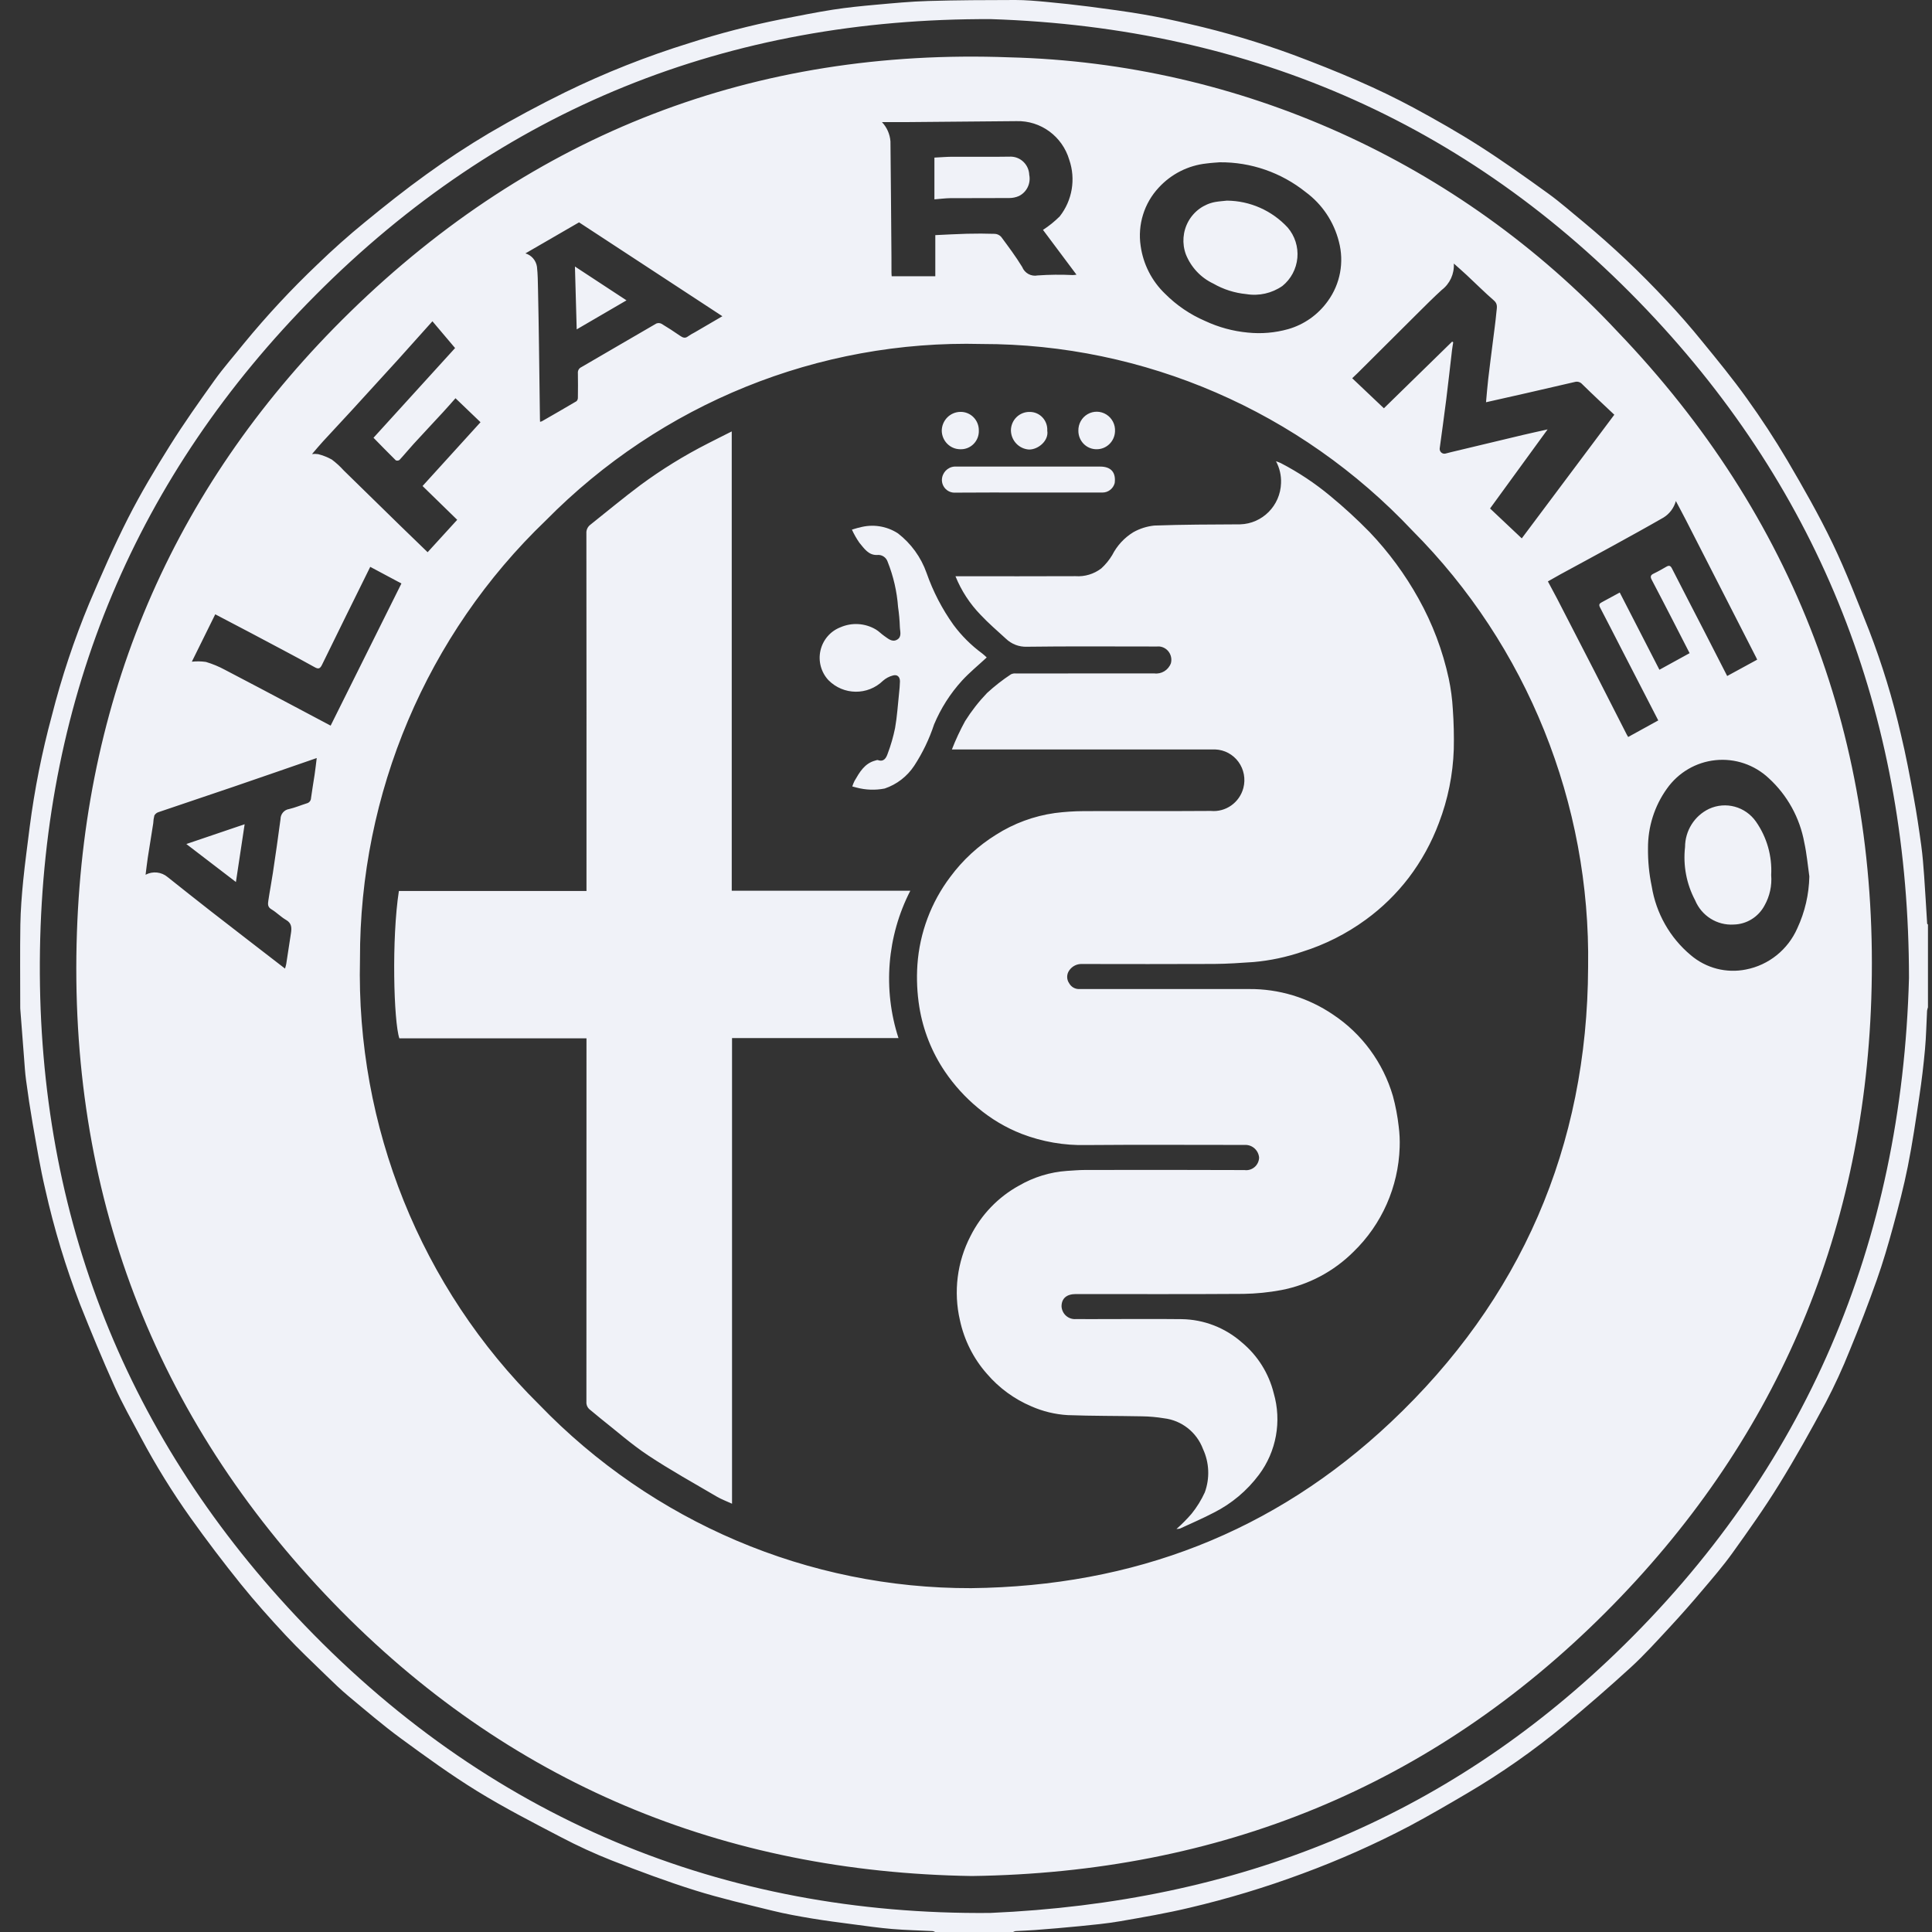 <svg width="80" height="80" viewBox="0 0 80 80" fill="none" xmlns="http://www.w3.org/2000/svg">
<rect x="0" y="0" width="80" height="80" fill="#333333" stroke="none"/>
<path fill-rule="evenodd" clip-rule="evenodd" d="M79.833 41.711C79.816 41.757 79.803 41.804 79.796 41.852C79.767 42.384 79.759 42.918 79.71 43.449C79.651 44.098 79.574 44.746 79.477 45.392C79.333 46.363 79.191 47.336 78.999 48.297C78.831 49.142 78.611 49.976 78.385 50.807C78.184 51.544 77.969 52.279 77.714 52.998C77.366 53.98 76.992 54.953 76.594 55.916C76.3 56.652 75.969 57.371 75.603 58.073C74.988 59.221 74.352 60.36 73.668 61.467C73.071 62.436 72.41 63.367 71.746 64.293C71.357 64.837 70.917 65.346 70.485 65.856C70.051 66.371 69.605 66.876 69.148 67.37C68.619 67.939 68.098 68.519 67.527 69.043C66.634 69.859 65.721 70.653 64.789 71.425C63.515 72.48 62.16 73.43 60.737 74.265C59.954 74.726 59.168 75.183 58.367 75.611C56.933 76.364 55.451 77.022 53.933 77.582C52.407 78.15 50.847 78.621 49.263 78.994C48.309 79.222 47.34 79.388 46.373 79.556C45.821 79.651 45.261 79.703 44.703 79.759C44.085 79.822 43.466 79.87 42.847 79.919C42.581 79.94 42.314 79.946 42.048 79.962C42.013 79.97 41.98 79.983 41.949 80H38.723C38.692 79.982 38.658 79.969 38.623 79.962C38.065 79.933 37.505 79.923 36.947 79.876C36.408 79.831 35.872 79.753 35.334 79.683C34.76 79.607 34.185 79.534 33.614 79.439C33.07 79.348 32.525 79.251 31.99 79.119C30.914 78.854 29.832 78.605 28.775 78.274C27.615 77.91 26.472 77.482 25.337 77.04C24.62 76.757 23.917 76.434 23.233 76.075C22.064 75.464 20.886 74.86 19.763 74.169C18.673 73.498 17.631 72.741 16.597 71.983C15.851 71.436 15.147 70.83 14.434 70.237C14.114 69.97 13.812 69.678 13.512 69.386C12.946 68.835 12.369 68.294 11.831 67.716C11.191 67.029 10.562 66.325 9.972 65.594C9.252 64.7 8.558 63.785 7.89 62.849C7.135 61.788 6.45 60.679 5.837 59.529C5.46 58.824 5.066 58.127 4.739 57.399C4.237 56.283 3.77 55.151 3.317 54.014C2.72 52.467 2.239 50.877 1.876 49.257C1.663 48.355 1.514 47.437 1.352 46.522C1.249 45.926 1.158 45.327 1.079 44.727C1.037 44.423 1.02 44.115 0.996 43.807C0.942 43.127 0.89 42.447 0.839 41.767C0.838 41.747 0.838 41.727 0.838 41.708C0.838 40.565 0.825 39.423 0.843 38.282C0.853 37.678 0.901 37.073 0.96 36.472C1.034 35.725 1.139 34.982 1.23 34.237C1.431 32.684 1.737 31.147 2.146 29.636C2.55 28.047 3.068 26.49 3.697 24.977C4.203 23.789 4.72 22.603 5.304 21.453C5.826 20.426 6.42 19.433 7.032 18.457C7.613 17.53 8.246 16.635 8.883 15.746C9.261 15.218 9.694 14.729 10.1 14.222C11.051 13.063 12.072 11.966 13.157 10.936C13.78 10.333 14.428 9.756 15.099 9.208C15.934 8.522 16.781 7.849 17.657 7.219C18.498 6.61 19.365 6.04 20.256 5.511C21.28 4.911 22.326 4.349 23.39 3.826C25.053 3.014 26.775 2.332 28.541 1.785C29.798 1.381 31.077 1.05 32.371 0.792C33.077 0.655 33.782 0.511 34.492 0.4C35.078 0.309 35.67 0.25 36.261 0.197C36.984 0.132 37.708 0.062 38.433 0.041C39.636 0.006 40.84 0.001 42.044 0C42.471 0 42.9 0.038 43.326 0.078C43.924 0.134 44.521 0.198 45.117 0.275C45.863 0.373 46.61 0.471 47.352 0.599C47.996 0.71 48.637 0.847 49.274 0.998C50.723 1.33 52.149 1.755 53.546 2.268C54.452 2.607 55.355 2.964 56.241 3.352C57.022 3.69 57.788 4.061 58.538 4.463C59.466 4.965 60.386 5.487 61.275 6.056C62.24 6.673 63.176 7.34 64.106 8.012C64.61 8.375 65.076 8.792 65.558 9.185C66.777 10.199 67.931 11.29 69.013 12.453C69.527 12.999 70.022 13.566 70.494 14.15C71.123 14.919 71.754 15.69 72.332 16.498C72.929 17.328 73.489 18.184 74.01 19.065C74.67 20.189 75.318 21.325 75.882 22.499C76.445 23.67 76.911 24.89 77.393 26.099C77.934 27.501 78.375 28.94 78.711 30.405C78.919 31.263 79.08 32.131 79.24 32.999C79.363 33.664 79.462 34.334 79.554 35.005C79.612 35.425 79.644 35.851 79.675 36.275C79.722 36.93 79.757 37.587 79.799 38.243C79.8 38.258 79.822 38.27 79.833 38.284V41.711ZM41.001 79.211C51.269 78.764 59.816 75.281 66.907 68.452C74.772 60.876 78.75 51.486 79.047 40.497C79.041 30.023 75.638 20.844 68.549 13.21C61.122 5.213 51.875 1.146 41.04 0.792C30.17 0.746 20.758 4.48 13.049 12.237C5.66 19.671 1.825 28.788 1.655 39.339C1.484 49.933 5.026 59.21 12.234 66.897C20.157 75.347 30.009 79.311 41.001 79.211ZM40.241 77.682C29.968 77.523 21.029 73.85 13.782 66.35C6.359 58.669 2.813 49.325 3.186 38.586C3.536 28.526 7.349 19.895 14.501 12.914C22.089 5.508 31.27 1.979 41.797 2.374C51.346 2.613 60.407 6.699 66.973 13.726C74.323 21.393 77.844 30.689 77.486 41.367C77.154 51.273 73.438 59.81 66.479 66.771C59.263 73.99 50.471 77.541 40.241 77.682ZM40.215 65.762C46.95 65.685 52.752 63.448 57.589 58.891C62.968 53.823 65.734 47.485 65.76 40.043C65.865 33.267 63.238 26.741 58.485 21.972C53.835 17.033 47.389 14.239 40.649 14.244C33.899 14.068 27.373 16.71 22.602 21.55C17.672 26.274 14.887 32.851 14.906 39.725C14.741 46.645 17.427 53.323 22.321 58.157C27.025 63.037 33.48 65.781 40.215 65.762ZM63.013 22.293L66.845 17.173C66.398 16.75 65.95 16.336 65.516 15.908C65.44 15.821 65.322 15.785 65.212 15.816C64.549 15.966 63.888 16.122 63.226 16.274C62.672 16.401 62.116 16.524 61.533 16.656C61.564 16.32 61.588 16.002 61.625 15.685C61.684 15.173 61.752 14.662 61.816 14.151C61.867 13.737 61.927 13.324 61.965 12.908C61.979 12.753 62.03 12.59 61.863 12.445C61.473 12.107 61.107 11.739 60.729 11.387C60.563 11.233 60.393 11.085 60.2 10.913C60.224 11.34 60.036 11.75 59.698 12.007C59.349 12.325 59.015 12.661 58.679 12.995C57.856 13.811 57.035 14.629 56.216 15.448C56.144 15.52 56.069 15.589 55.992 15.662L57.304 16.906L60.13 14.145L60.175 14.173C60.158 14.281 60.138 14.389 60.125 14.497C60.045 15.178 59.971 15.859 59.886 16.54C59.801 17.218 59.705 17.895 59.614 18.573C59.609 18.634 59.633 18.694 59.678 18.736C59.723 18.777 59.785 18.795 59.844 18.784C59.925 18.765 60.005 18.741 60.086 18.722C61.083 18.483 62.08 18.245 63.077 18.007C63.394 17.932 63.712 17.864 64.083 17.781L61.7 21.055L63.013 22.293ZM43.188 9.519C43.437 9.358 43.669 9.171 43.88 8.961C44.401 8.3 44.551 7.414 44.275 6.615C43.987 5.643 43.092 4.988 42.091 5.016C40.612 5.027 39.134 5.043 37.654 5.055C37.285 5.058 36.916 5.055 36.519 5.055C36.724 5.272 36.849 5.554 36.872 5.854C36.889 7.445 36.9 9.035 36.913 10.626C36.915 10.845 36.913 11.065 36.914 11.284C36.914 11.341 36.92 11.399 36.923 11.439H38.729V9.736C39.18 9.716 39.609 9.69 40.038 9.679C40.425 9.669 40.812 9.67 41.199 9.683C41.298 9.689 41.391 9.735 41.458 9.81C41.758 10.216 42.062 10.621 42.325 11.052C42.428 11.311 42.697 11.459 42.968 11.405C43.452 11.371 43.937 11.366 44.422 11.39C44.469 11.39 44.516 11.38 44.575 11.374L43.188 9.519ZM69.963 27.046C69.722 26.577 69.495 26.132 69.266 25.687C68.977 25.127 68.689 24.566 68.395 24.009C68.326 23.88 68.344 23.812 68.477 23.75C68.656 23.665 68.83 23.564 69.003 23.465C69.109 23.404 69.17 23.417 69.231 23.537C69.67 24.4 70.117 25.259 70.56 26.119C70.877 26.736 71.193 27.354 71.519 27.992L72.761 27.315C72.744 27.279 72.734 27.256 72.723 27.233L69.803 21.521C69.673 21.267 69.536 21.015 69.394 20.747C69.315 21.031 69.133 21.275 68.885 21.429C68.181 21.834 67.469 22.225 66.758 22.616C66.046 23.007 65.33 23.392 64.617 23.78C64.444 23.875 64.273 23.974 64.095 24.075C64.225 24.316 64.349 24.544 64.469 24.775C64.987 25.78 65.505 26.785 66.022 27.791C66.469 28.665 66.915 29.539 67.359 30.414C67.375 30.447 67.396 30.478 67.419 30.517L68.665 29.831C68.147 28.826 67.629 27.821 67.111 26.815C66.825 26.261 66.544 25.703 66.253 25.151C66.193 25.036 66.23 24.989 66.325 24.939C66.569 24.81 66.811 24.677 67.07 24.535L68.713 27.733L69.963 27.046ZM74.921 36.29C74.854 35.825 74.814 35.355 74.714 34.898C74.528 33.865 74.009 32.925 73.239 32.222C72.644 31.665 71.841 31.393 71.034 31.477C70.228 31.559 69.495 31.989 69.023 32.657C68.509 33.373 68.235 34.237 68.24 35.123C68.234 35.653 68.285 36.182 68.394 36.7C68.574 37.819 69.15 38.833 70.013 39.553C70.645 40.091 71.485 40.308 72.295 40.145C73.238 39.963 74.034 39.324 74.424 38.436C74.737 37.763 74.906 37.032 74.921 36.29ZM50.504 6.72C50.385 6.73 50.17 6.741 49.959 6.769C49.202 6.849 48.499 7.204 47.981 7.768C47.377 8.414 47.101 9.305 47.232 10.184C47.338 10.94 47.694 11.638 48.242 12.163C48.719 12.642 49.281 13.024 49.899 13.29C50.459 13.552 51.06 13.715 51.674 13.772C52.23 13.829 52.793 13.781 53.332 13.631C53.997 13.443 54.579 13.032 54.983 12.466C55.497 11.759 55.665 10.855 55.441 10.007C55.233 9.182 54.747 8.456 54.067 7.955C53.053 7.144 51.796 6.708 50.504 6.72ZM11.802 40.107C11.822 40.045 11.838 39.982 11.852 39.919C11.918 39.495 11.982 39.071 12.047 38.646C12.081 38.424 12.084 38.229 11.845 38.092C11.629 37.968 11.45 37.777 11.235 37.65C11.074 37.555 11.092 37.425 11.111 37.295C11.167 36.909 11.243 36.527 11.3 36.141C11.411 35.4 11.518 34.66 11.616 33.917C11.616 33.709 11.767 33.532 11.97 33.501C12.219 33.443 12.457 33.342 12.702 33.265C12.804 33.241 12.877 33.15 12.879 33.044C12.921 32.721 12.98 32.402 13.027 32.08C13.06 31.858 13.084 31.634 13.115 31.389C11.951 31.791 10.813 32.187 9.672 32.577C8.641 32.929 7.607 33.272 6.575 33.625C6.499 33.646 6.434 33.696 6.393 33.764C6.365 33.871 6.349 33.981 6.345 34.092C6.271 34.567 6.192 35.041 6.119 35.517C6.085 35.744 6.06 35.974 6.028 36.221C6.325 36.063 6.687 36.102 6.944 36.32C7.542 36.795 8.139 37.271 8.741 37.74C9.756 38.529 10.774 39.313 11.802 40.107ZM23.977 9.207L21.757 10.492C22.008 10.567 22.193 10.781 22.234 11.042C22.27 11.355 22.271 11.674 22.278 11.989C22.294 12.757 22.308 13.525 22.318 14.292C22.333 15.312 22.346 16.332 22.358 17.352C22.358 17.388 22.361 17.424 22.363 17.466C22.388 17.462 22.412 17.455 22.435 17.446C22.915 17.17 23.396 16.895 23.872 16.613C23.91 16.575 23.93 16.523 23.929 16.469C23.933 16.13 23.936 15.791 23.929 15.453C23.918 15.347 23.976 15.246 24.072 15.203C25.108 14.603 26.14 13.995 27.178 13.396C27.248 13.368 27.328 13.372 27.395 13.409C27.655 13.564 27.908 13.73 28.157 13.902C28.271 13.98 28.367 14.024 28.492 13.926C28.583 13.864 28.677 13.807 28.775 13.758L29.912 13.094L23.977 9.207ZM18.844 14.412L17.906 13.303C17.411 13.855 16.954 14.369 16.493 14.879C15.854 15.583 15.214 16.284 14.572 16.984C14.172 17.419 13.768 17.849 13.369 18.284C13.221 18.445 13.081 18.615 12.92 18.802C13.004 18.791 13.09 18.792 13.175 18.805C13.371 18.855 13.561 18.93 13.738 19.028C13.916 19.161 14.081 19.311 14.23 19.477C15.011 20.239 15.791 21.002 16.571 21.766C16.945 22.131 17.322 22.494 17.707 22.866L18.932 21.524L17.497 20.125L19.897 17.483L18.861 16.49C18.695 16.677 18.528 16.869 18.356 17.056C17.947 17.5 17.533 17.939 17.125 18.385C16.927 18.601 16.742 18.83 16.542 19.045C16.497 19.077 16.439 19.083 16.389 19.061C16.076 18.753 15.77 18.437 15.466 18.127L18.844 14.412ZM13.691 30.047L16.622 24.161L15.331 23.472C14.66 24.831 13.992 26.176 13.334 27.527C13.251 27.698 13.179 27.711 13.028 27.626C12.606 27.389 12.179 27.162 11.753 26.935C11.299 26.692 10.843 26.45 10.387 26.21C9.903 25.955 9.418 25.701 8.913 25.437L7.944 27.399C8.138 27.378 8.334 27.381 8.527 27.409C8.802 27.491 9.067 27.601 9.319 27.738C10.287 28.24 11.248 28.753 12.212 29.263C12.7 29.521 13.189 29.78 13.691 30.047ZM50.319 31.033C50.701 31.047 51.055 31.236 51.282 31.547C51.508 31.857 51.583 32.255 51.485 32.629C51.324 33.236 50.755 33.637 50.137 33.579C48.38 33.592 46.623 33.579 44.865 33.587C44.47 33.589 44.075 33.616 43.682 33.666C42.814 33.787 41.982 34.094 41.241 34.566C40.506 35.022 39.864 35.614 39.348 36.312C38.554 37.363 38.081 38.626 37.988 39.946C37.948 40.531 37.975 41.12 38.068 41.7C38.223 42.659 38.585 43.572 39.129 44.374C39.51 44.935 39.968 45.439 40.489 45.871C41.033 46.329 41.647 46.694 42.308 46.952C43.16 47.279 44.067 47.436 44.978 47.414C47.122 47.396 49.266 47.409 51.41 47.409C51.456 47.409 51.502 47.407 51.548 47.409C51.852 47.396 52.112 47.629 52.137 47.936C52.131 48.088 52.062 48.231 51.947 48.328C51.832 48.426 51.681 48.47 51.533 48.45C49.33 48.439 47.127 48.443 44.924 48.446C44.677 48.446 44.431 48.47 44.184 48.484C43.484 48.532 42.804 48.741 42.195 49.094C41.332 49.568 40.631 50.297 40.186 51.184C39.632 52.253 39.476 53.489 39.748 54.666C39.925 55.49 40.309 56.255 40.864 56.884C41.366 57.47 41.995 57.931 42.701 58.231C43.178 58.442 43.689 58.566 44.209 58.597C45.235 58.635 46.263 58.626 47.289 58.647C47.593 58.651 47.896 58.678 48.197 58.728C48.929 58.813 49.553 59.305 49.814 60.002C50.075 60.566 50.101 61.212 49.888 61.796C49.743 62.113 49.559 62.411 49.34 62.682C49.146 62.906 48.938 63.116 48.716 63.311C48.764 63.311 48.812 63.306 48.858 63.296C49.33 63.077 49.809 62.872 50.269 62.631C51 62.262 51.636 61.727 52.13 61.067C52.852 60.104 53.079 58.85 52.742 57.689C52.538 56.867 52.078 56.134 51.432 55.595C50.738 54.98 49.85 54.635 48.927 54.623C47.859 54.611 46.79 54.62 45.721 54.62C45.334 54.62 44.947 54.625 44.561 54.619C44.411 54.634 44.262 54.586 44.147 54.487C44.033 54.388 43.964 54.245 43.956 54.093C43.958 53.762 44.167 53.584 44.55 53.584C46.864 53.584 49.178 53.593 51.493 53.577C52.016 53.568 52.537 53.516 53.052 53.42C54.185 53.203 55.228 52.649 56.049 51.83C57.217 50.698 57.903 49.148 57.957 47.511C57.968 47.221 57.954 46.931 57.917 46.643C57.869 46.218 57.789 45.796 57.677 45.383C57.27 43.997 56.391 42.802 55.196 42.01C54.167 41.311 52.954 40.943 51.716 40.954H44.694C44.521 40.962 44.358 40.87 44.273 40.717C44.161 40.558 44.161 40.343 44.274 40.184C44.394 40.008 44.595 39.907 44.806 39.917C46.629 39.919 48.452 39.924 50.275 39.915C50.82 39.911 51.366 39.874 51.911 39.836C52.595 39.775 53.27 39.632 53.922 39.41C54.867 39.114 55.758 38.664 56.561 38.077C57.229 37.59 57.825 37.008 58.33 36.349C58.855 35.658 59.277 34.892 59.582 34.076C59.955 33.103 60.163 32.073 60.198 31.029C60.211 30.474 60.197 29.919 60.158 29.365C60.134 28.941 60.078 28.52 59.991 28.105C59.74 26.942 59.318 25.824 58.739 24.788C58.182 23.786 57.501 22.86 56.712 22.032C56.195 21.504 55.651 21.004 55.081 20.535C54.45 20.01 53.765 19.555 53.038 19.178C52.985 19.149 52.926 19.134 52.836 19.099C52.985 19.376 53.058 19.689 53.045 20.005C53.015 20.938 52.273 21.686 51.351 21.712C50.167 21.718 48.983 21.719 47.799 21.762C47.494 21.793 47.198 21.886 46.93 22.037C46.557 22.264 46.254 22.593 46.054 22.985C45.931 23.19 45.778 23.376 45.602 23.537C45.295 23.771 44.915 23.885 44.532 23.858C42.952 23.866 41.372 23.861 39.791 23.861H39.564C39.805 24.459 40.16 25.002 40.607 25.462C40.933 25.81 41.298 26.122 41.65 26.445C41.884 26.671 42.198 26.792 42.521 26.78C44.199 26.757 45.877 26.77 47.556 26.77C47.707 26.77 47.858 26.775 48.008 26.769C48.169 26.785 48.314 26.871 48.406 27.006C48.497 27.14 48.526 27.308 48.484 27.465C48.377 27.751 48.09 27.924 47.791 27.884C45.883 27.888 43.975 27.885 42.067 27.887C41.997 27.879 41.927 27.891 41.863 27.921C41.512 28.152 41.181 28.411 40.871 28.696C40.529 29.052 40.225 29.442 39.962 29.861C39.755 30.239 39.572 30.631 39.416 31.033H50.319ZM29.303 18.368C28.332 18.862 27.403 19.435 26.525 20.082C25.815 20.612 25.134 21.181 24.439 21.733C24.33 21.817 24.271 21.951 24.281 22.09C24.286 26.937 24.287 31.784 24.285 36.631V36.894H16.517C16.212 38.862 16.301 42.299 16.536 42.995H24.285V43.266C24.285 48.193 24.284 53.12 24.282 58.046C24.273 58.172 24.327 58.294 24.426 58.37C24.573 58.486 24.713 58.612 24.861 58.729C25.517 59.246 26.145 59.805 26.837 60.264C27.76 60.876 28.731 61.413 29.685 61.974C29.876 62.086 30.088 62.162 30.312 62.266V42.984H37.204C36.55 40.966 36.727 38.767 37.694 36.884H30.3V17.864C29.944 18.044 29.622 18.203 29.303 18.368ZM40.669 27.057C40.218 26.726 39.818 26.328 39.483 25.877C39.012 25.218 38.636 24.494 38.368 23.727C38.138 23.075 37.726 22.506 37.183 22.086C36.709 21.778 36.127 21.69 35.585 21.845C35.485 21.863 35.389 21.9 35.276 21.931C35.362 22.12 35.465 22.301 35.583 22.471C35.78 22.706 35.963 22.998 36.323 22.98C36.516 22.959 36.696 23.078 36.757 23.265C36.995 23.862 37.14 24.493 37.187 25.135C37.227 25.407 37.252 25.681 37.261 25.955C37.264 26.135 37.355 26.363 37.152 26.484C36.944 26.608 36.776 26.444 36.614 26.333C36.494 26.251 36.392 26.139 36.268 26.066C35.82 25.8 35.273 25.767 34.797 25.976C34.382 26.137 34.074 26.497 33.974 26.936C33.874 27.374 33.998 27.834 34.302 28.162C34.924 28.793 35.93 28.804 36.565 28.187C36.681 28.085 36.818 28.012 36.967 27.972C37.15 27.916 37.268 28.022 37.265 28.218C37.262 28.381 37.245 28.545 37.228 28.708C37.177 29.188 37.147 29.673 37.063 30.148C36.989 30.509 36.887 30.863 36.757 31.207C36.697 31.38 36.602 31.561 36.353 31.474C36.322 31.463 36.278 31.484 36.241 31.494C35.797 31.611 35.591 31.979 35.382 32.34C35.346 32.413 35.316 32.488 35.291 32.565C35.365 32.585 35.414 32.601 35.464 32.611C35.846 32.713 36.246 32.727 36.633 32.651C37.132 32.483 37.562 32.152 37.855 31.709C38.202 31.178 38.479 30.602 38.678 29.998C38.957 29.331 39.348 28.718 39.833 28.185C40.14 27.849 40.497 27.559 40.858 27.224C40.798 27.165 40.735 27.109 40.669 27.057ZM45.645 20.395C45.884 20.398 46.094 20.237 46.157 20.004C46.215 19.559 46.004 19.32 45.555 19.32H39.64C39.601 19.32 39.561 19.317 39.522 19.32C39.233 19.34 39.007 19.581 39.002 19.874C39.002 20.019 39.062 20.157 39.166 20.256C39.271 20.356 39.411 20.407 39.554 20.399C40.562 20.389 41.571 20.395 42.58 20.395L45.645 20.395ZM40.531 17.822C40.533 17.617 40.453 17.42 40.31 17.276C40.167 17.131 39.972 17.052 39.77 17.055C39.345 17.058 39.001 17.405 38.996 17.835C39.003 18.258 39.342 18.599 39.759 18.602C39.966 18.611 40.168 18.532 40.314 18.384C40.461 18.236 40.54 18.032 40.531 17.822ZM42.64 17.057C42.435 17.052 42.236 17.131 42.089 17.276C41.942 17.421 41.859 17.621 41.86 17.829C41.871 18.247 42.195 18.587 42.607 18.614C42.998 18.619 43.435 18.239 43.365 17.834C43.377 17.632 43.306 17.434 43.169 17.287C43.032 17.139 42.84 17.056 42.64 17.057ZM46.17 17.866C46.188 17.584 46.051 17.315 45.814 17.165C45.577 17.015 45.278 17.009 45.035 17.15C44.793 17.29 44.646 17.554 44.653 17.837C44.652 18.04 44.731 18.236 44.873 18.38C45.014 18.523 45.207 18.604 45.408 18.602C45.816 18.605 46.153 18.279 46.17 17.866ZM39.364 8.205C40.177 8.2 40.989 8.207 41.8 8.2C41.935 8.199 42.068 8.171 42.191 8.117C42.515 7.958 42.691 7.597 42.619 7.24C42.603 6.828 42.275 6.499 41.868 6.486C41.05 6.5 40.231 6.487 39.412 6.491C39.175 6.493 38.937 6.514 38.692 6.526V8.255C38.928 8.237 39.146 8.207 39.364 8.205ZM72.711 34.022C72.272 33.396 71.457 33.175 70.768 33.493C70.163 33.781 69.776 34.397 69.774 35.075C69.688 35.834 69.833 36.602 70.19 37.276C70.458 37.924 71.103 38.329 71.795 38.283C72.328 38.27 72.813 37.968 73.066 37.493C73.281 37.111 73.377 36.672 73.341 36.234C73.384 35.446 73.162 34.666 72.711 34.022ZM50.318 8.364C49.85 8.451 49.444 8.743 49.21 9.162C48.976 9.582 48.938 10.084 49.105 10.535C49.319 11.068 49.724 11.499 50.239 11.742C50.659 11.984 51.125 12.132 51.606 12.178C52.129 12.265 52.664 12.145 53.101 11.842C53.455 11.556 53.679 11.136 53.721 10.678C53.762 10.221 53.617 9.767 53.319 9.42C52.666 8.716 51.757 8.314 50.803 8.308C50.652 8.325 50.482 8.335 50.318 8.364ZM9.769 36.522L10.13 34.13L7.716 34.949L9.769 36.522ZM23.807 11.036L23.88 13.639L25.942 12.437L23.807 11.036Z" fill="#F0F2F8"/>
</svg>
